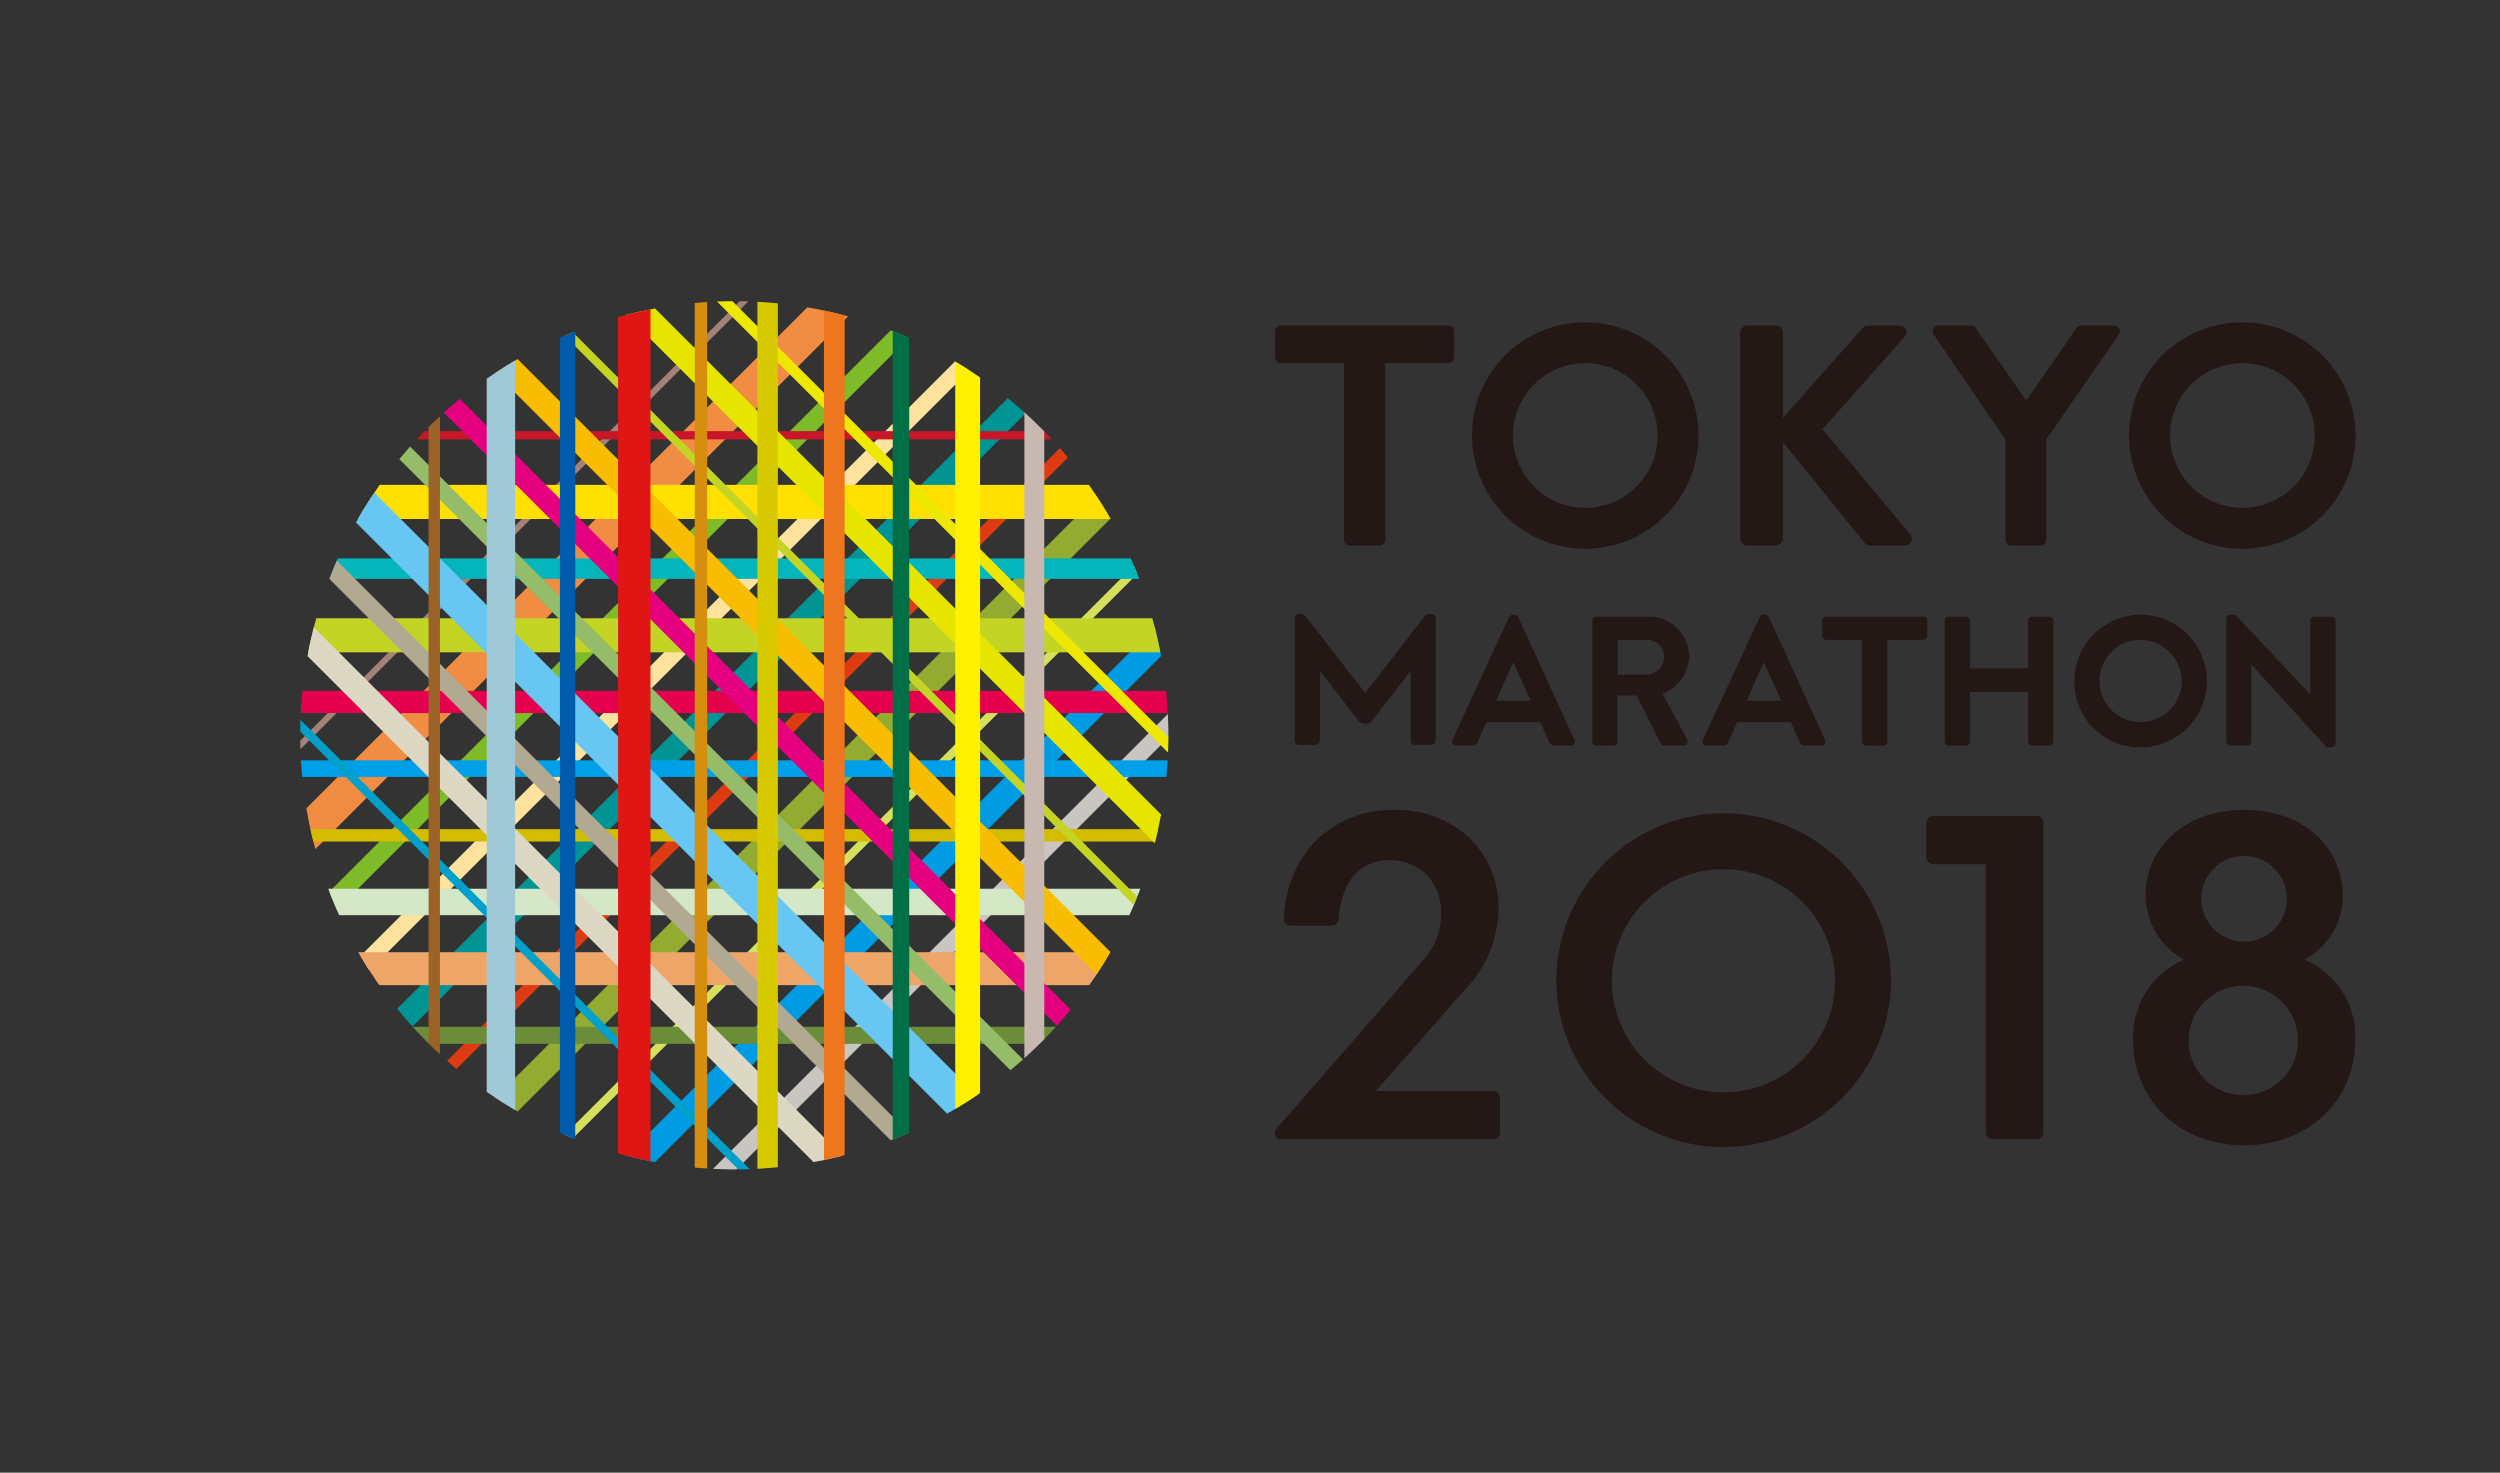 <svg xmlns="http://www.w3.org/2000/svg" xmlns:xlink="http://www.w3.org/1999/xlink" viewBox="0 0 178.993 105.441"><rect x="0" y="0" width="178.993" height="105.441" fill="#333333" stroke="none"/><defs><style>.cls-1,.cls-10,.cls-11,.cls-12,.cls-13,.cls-14,.cls-15,.cls-16,.cls-17,.cls-18,.cls-19,.cls-20,.cls-21,.cls-22,.cls-23,.cls-24,.cls-25,.cls-26,.cls-27,.cls-28,.cls-29,.cls-30,.cls-31,.cls-32,.cls-33,.cls-34,.cls-35,.cls-36,.cls-37,.cls-38,.cls-39,.cls-40,.cls-41,.cls-42,.cls-43,.cls-44,.cls-5,.cls-6,.cls-7,.cls-8,.cls-9{fill:none;}.cls-2{isolation:isolate;}.cls-3{clip-path:url(#clip-path);}.cls-4{mix-blend-mode:multiply;}.cls-5{stroke:#92ab30;}.cls-27,.cls-5{stroke-width:1.831px;}.cls-6{stroke:#d5e15c;}.cls-15,.cls-30,.cls-33,.cls-6{stroke-width:0.593px;}.cls-7{stroke:#dd3c13;}.cls-22,.cls-42,.cls-7{stroke-width:0.889px;}.cls-8{stroke:#009be2;}.cls-25,.cls-29,.cls-39,.cls-8{stroke-width:1.778px;}.cls-9{stroke:#c9c5c0;}.cls-17,.cls-9{stroke-width:1.221px;}.cls-10{stroke:#009495;stroke-width:1.669px;}.cls-11{stroke:#fee39e;}.cls-11,.cls-21,.cls-31{stroke-width:1.185px;}.cls-12{stroke:#f18c43;stroke-width:2.523px;}.cls-13{stroke:#7dbb28;}.cls-13,.cls-32{stroke-width:1.302px;}.cls-14{stroke:#a48278;stroke-width:0.444px;}.cls-15{stroke:#c71628;}.cls-16{stroke:#e5004e;stroke-width:1.587px;}.cls-17{stroke:#6b8c39;}.cls-18{stroke:#d4e8c8;stroke-width:1.894px;}.cls-19{stroke:#04b5bc;}.cls-19,.cls-43{stroke-width:1.465px;}.cls-20{stroke:#ffe000;}.cls-20,.cls-23,.cls-34{stroke-width:2.442px;}.cls-21{stroke:#00a0e8;}.cls-22{stroke:#d4bc00;}.cls-23,.cls-30{stroke:#c3d425;}.cls-24{stroke:#eda668;stroke-width:2.36px;}.cls-25{stroke:#ddd8c3;}.cls-26{stroke:#e4007f;stroke-width:1.506px;}.cls-27{stroke:#f8bc00;}.cls-28{stroke:#eee800;stroke-width:0.794px;}.cls-29{stroke:#e6e500;}.cls-31{stroke:#94bc69;}.cls-32{stroke:#b1a991;}.cls-33{stroke:#00a0ca;}.cls-34{stroke:#67c7f2;}.cls-35{stroke:#df1614;stroke-width:2.32px;}.cls-36{stroke:#9b6328;stroke-width:0.814px;}.cls-37{stroke:#ee761f;stroke-width:1.481px;}.cls-38{stroke:#006f46;stroke-width:1.18px;}.cls-39{stroke:#fff100;}.cls-40{stroke:#c8b8b0;stroke-width:1.424px;}.cls-41{stroke:#a0c9d8;stroke-width:2.035px;}.cls-42{stroke:#d68e0f;}.cls-43{stroke:#d8ca00;}.cls-44{stroke:#005bac;stroke-width:1.099px;}.cls-45{fill:#231815;}</style><clipPath id="clip-path"><path class="cls-1" d="M83.655,52.645a31.082,31.082,0,1,1-31.08-31.082A31.082,31.082,0,0,1,83.655,52.645Z"/></clipPath></defs><title>アセット 1</title><g class="cls-2"><g id="レイヤー_2" data-name="レイヤー 2"><g id="logo"><rect class="cls-1" x="11.131" y="11.202" width="167.862" height="82.886"/><g class="cls-3"><g class="cls-4"><line class="cls-5" x1="94.813" y1="20.534" x2="20.461" y2="94.883"/><line class="cls-6" x1="98.186" y1="23.909" x2="23.838" y2="98.26"/><line class="cls-7" x1="91.436" y1="17.159" x2="17.086" y2="91.509"/><line class="cls-8" x1="101.561" y1="27.285" x2="27.213" y2="101.635"/><line class="cls-9" x1="104.938" y1="30.663" x2="30.588" y2="105.01"/><line class="cls-10" x1="88.061" y1="13.782" x2="13.711" y2="88.133"/><line class="cls-11" x1="84.684" y1="10.408" x2="10.336" y2="84.757"/><line class="cls-12" x1="77.934" y1="3.656" x2="3.584" y2="78.006"/><line class="cls-13" x1="81.309" y1="7.032" x2="6.96" y2="81.382"/><line class="cls-14" x1="74.558" y1="0.281" x2="0.21" y2="74.631"/></g><g class="cls-4"><line class="cls-15" x1="105.146" y1="31.163" y2="31.163"/><line class="cls-16" x1="105.146" y1="50.259" y2="50.259"/><line class="cls-17" x1="105.146" y1="74.127" y2="74.127"/><line class="cls-18" x1="105.146" y1="64.579" y2="64.579"/><line class="cls-19" x1="105.146" y1="40.711" y2="40.711"/><line class="cls-20" x1="105.146" y1="35.937" y2="35.937"/><line class="cls-21" x1="105.146" y1="55.032" y2="55.032"/><line class="cls-22" x1="105.146" y1="59.806" y2="59.806"/><line class="cls-23" x1="105.146" y1="45.485" y2="45.485"/><line class="cls-24" x1="105.146" y1="69.353" y2="69.353"/></g><g class="cls-4"><line class="cls-25" x1="77.934" y1="101.634" x2="3.584" y2="27.285"/><line class="cls-26" x1="91.436" y1="88.131" x2="17.086" y2="13.784"/><line class="cls-27" x1="94.811" y1="84.757" x2="20.461" y2="10.406"/><line class="cls-28" x1="104.938" y1="74.63" x2="30.588" y2="0.281"/><line class="cls-29" x1="101.563" y1="78.005" x2="27.213" y2="3.657"/><line class="cls-30" x1="98.186" y1="81.382" x2="23.838" y2="7.031"/><line class="cls-31" x1="88.061" y1="91.507" x2="13.711" y2="17.159"/><line class="cls-32" x1="81.308" y1="98.26" x2="6.961" y2="23.908"/><line class="cls-33" x1="74.558" y1="105.01" x2="0.21" y2="30.661"/><line class="cls-34" x1="84.684" y1="94.883" x2="10.336" y2="20.534"/></g><g class="cls-4"><line class="cls-35" x1="45.412" y1="105.218" x2="45.412" y2="0.072"/><line class="cls-36" x1="31.092" y1="105.218" x2="31.092" y2="0.072"/><line class="cls-37" x1="59.734" y1="105.218" x2="59.734" y2="0.072"/><line class="cls-38" x1="64.508" y1="105.218" x2="64.508" y2="0.072"/><line class="cls-39" x1="69.281" y1="105.218" x2="69.281" y2="0.072"/><line class="cls-40" x1="74.055" y1="105.218" x2="74.055" y2="0.306"/><line class="cls-41" x1="35.865" y1="105.218" x2="35.865" y2="0.072"/><line class="cls-42" x1="50.186" y1="105.218" x2="50.186" y2="0.072"/><line class="cls-43" x1="54.96" y1="105.218" x2="54.96" y2="0.072"/><line class="cls-44" x1="40.639" y1="105.218" x2="40.639" y2="0.072"/></g></g><path class="cls-45" d="M146.3,58.9a.474.474,0,0,0-.475-.473H138.4a.474.474,0,0,0-.474.473v2.5a.474.474,0,0,0,.474.475h3.788V81.091a.475.475,0,0,0,.475.474h3.162a.475.475,0,0,0,.475-.474Z"/><path class="cls-45" d="M123.394,58.224a12.012,12.012,0,0,0-11.967,12.03,11.982,11.982,0,0,0,23.963,0A12.027,12.027,0,0,0,123.394,58.224Zm0,19.982a7.985,7.985,0,1,1,7.983-7.952A7.961,7.961,0,0,1,123.394,78.206Z"/><path class="cls-45" d="M107.394,78.587a.475.475,0,0,0-.473-.474H98.509l6.208-7.075a8.52,8.52,0,0,0,2.572-5.943,6.946,6.946,0,0,0-1.978-5A7.506,7.506,0,0,0,99.837,58,7.653,7.653,0,0,0,93.59,60.9a8.642,8.642,0,0,0-1.668,4.867.473.473,0,0,0,.473.509h2.97a.475.475,0,0,0,.473-.44c.2-2.7,1.521-4.246,3.621-4.246a3.676,3.676,0,0,1,2.677,1.025,3.9,3.9,0,0,1,1.043,2.843,5.476,5.476,0,0,1-.071.78l-.01.058c-.012.068-.026.129-.039.191a4.578,4.578,0,0,1-.836,1.841c-.588.76-9.144,10.543-10.852,12.5a.509.509,0,0,0-.049.49.378.378,0,0,0,.353.245h15.246a.475.475,0,0,0,.473-.473Z"/><path class="cls-45" d="M137.682,44.145h-6.933a.3.3,0,0,0-.294.295v1.072a.3.3,0,0,0,.294.3h2.564v7.275a.3.3,0,0,0,.3.3h1.215a.3.3,0,0,0,.3-.3V45.809h2.561a.3.3,0,0,0,.3-.3V44.44A.292.292,0,0,0,137.682,44.145Z"/><path class="cls-45" d="M108.706,44.183a.276.276,0,0,0-.267-.169h-.13a.288.288,0,0,0-.267.171l-4.059,8.787a.278.278,0,0,0,.009.278.292.292,0,0,0,.257.13h1.135a.439.439,0,0,0,.423-.29l.626-1.381h3.841l.629,1.383a.426.426,0,0,0,.422.288h1.134a.3.3,0,0,0,.257-.128.29.29,0,0,0,.012-.279Zm.884,5.98h-2.472l1.223-2.749Z"/><path class="cls-45" d="M120.94,47a2.878,2.878,0,0,0-2.9-2.855h-3.731a.3.3,0,0,0-.3.295v8.643a.3.3,0,0,0,.3.3h1.2a.3.3,0,0,0,.3-.3V49.8h1.373l1.723,3.433a.266.266,0,0,0,.25.144h1.373a.3.3,0,0,0,.266-.141.315.315,0,0,0,0-.309l-1.766-3.268A2.913,2.913,0,0,0,120.94,47Zm-1.793.026a1.28,1.28,0,0,1-1.243,1.283h-2.08v-2.5h2.08A1.246,1.246,0,0,1,119.147,47.026Z"/><path class="cls-45" d="M126.648,44.183a.273.273,0,0,0-.265-.169h-.132a.28.28,0,0,0-.265.171l-4.062,8.787a.279.279,0,0,0,.266.408h1.136a.442.442,0,0,0,.425-.29l.626-1.381h3.842l.625,1.383a.427.427,0,0,0,.423.288H130.4a.3.3,0,0,0,.257-.129.285.285,0,0,0,.01-.278Zm.888,5.98h-2.475l1.223-2.749Z"/><path class="cls-45" d="M146.711,44.145h-1.2a.3.3,0,0,0-.3.295v3.411h-4.16V44.44a.3.3,0,0,0-.3-.295h-1.213a.3.3,0,0,0-.3.295v8.643a.3.3,0,0,0,.3.3h1.213a.3.3,0,0,0,.3-.3V49.53h4.16v3.553a.3.3,0,0,0,.3.3h1.2a.3.3,0,0,0,.3-.3V44.44A.3.3,0,0,0,146.711,44.145Z"/><path class="cls-45" d="M153.255,44.014a4.753,4.753,0,0,0-4.734,4.761,4.684,4.684,0,0,0,4.734,4.736,4.749,4.749,0,0,0,0-9.5Zm0,1.795a3,3,0,0,1,2.954,2.966,2.948,2.948,0,1,1-2.954-2.966Z"/><path class="cls-45" d="M166.917,44.145h-1.2a.291.291,0,0,0-.3.295v5.285l-5.363-5.7-.015-.015H159.7a.3.3,0,0,0-.3.284v8.785a.305.305,0,0,0,.3.3h1.187a.3.3,0,0,0,.3-.3v-5.5l5.386,5.911.015.017h.336a.293.293,0,0,0,.295-.284V44.44A.3.3,0,0,0,166.917,44.145Z"/><path class="cls-45" d="M102.474,43.963h-.125a.416.416,0,0,0-.37.187c-.1.13-3.968,5.115-4.236,5.461h-.007c-.27-.349-4.135-5.332-4.233-5.461a.422.422,0,0,0-.372-.187h-.124a.294.294,0,0,0-.3.283v8.786a.3.3,0,0,0,.3.3H94.2a.3.3,0,0,0,.3-.3v-5c.454.587,2.7,3.5,2.759,3.564a.487.487,0,0,0,.366.215h.247a.492.492,0,0,0,.366-.215c.053-.065,2.311-2.986,2.76-3.566v5a.3.3,0,0,0,.3.3h1.189a.3.3,0,0,0,.3-.3V44.246A.293.293,0,0,0,102.474,43.963Z"/><path class="cls-45" d="M96.225,26h-4.5a.428.428,0,0,1-.428-.428V23.727a.427.427,0,0,1,.428-.429H103.68a.427.427,0,0,1,.428.429v1.846a.428.428,0,0,1-.428.428h-4.5V38.64a.444.444,0,0,1-.429.425H96.653a.444.444,0,0,1-.428-.425Z"/><path class="cls-45" d="M113.478,23.078a8.106,8.106,0,1,1-8.082,8.127A8.089,8.089,0,0,1,113.478,23.078Zm0,13.283a5.179,5.179,0,1,0-5.155-5.156A5.188,5.188,0,0,0,113.478,36.361Z"/><path class="cls-45" d="M124.59,23.841a.533.533,0,0,1,.54-.539h1.983a.546.546,0,0,1,.538.539v6.081l5.675-6.395a.534.534,0,0,1,.427-.225h2.252a.479.479,0,0,1,.36.81l-5.876,6.621,6.3,7.544a.492.492,0,0,1-.406.786h-2.454a.487.487,0,0,1-.4-.156l-5.877-7.251v6.869a.543.543,0,0,1-.538.538H125.13a.53.53,0,0,1-.54-.538Z"/><path class="cls-45" d="M143.581,31.474l-5.134-7.518a.418.418,0,0,1,.361-.654h2.3a.452.452,0,0,1,.361.2l3.6,5.178,3.6-5.178a.449.449,0,0,1,.359-.2h2.322a.417.417,0,0,1,.358.654l-5.2,7.5V38.64a.44.44,0,0,1-.427.423h-2.071a.427.427,0,0,1-.428-.423Z"/><path class="cls-45" d="M160.523,23.078a8.106,8.106,0,1,1-8.082,8.127A8.09,8.09,0,0,1,160.523,23.078Zm0,13.283a5.179,5.179,0,1,0-5.156-5.156A5.189,5.189,0,0,0,160.523,36.361Z"/><path class="cls-45" d="M165.324,68.861l-.318-.15.294-.19a5.171,5.171,0,0,0,2.434-4.46c0-3.018-2.422-6.071-7.051-6.071s-7.056,3.037-7.056,6.037a5.209,5.209,0,0,0,2.433,4.494l.291.19-.314.15a6,6,0,0,0-3.307,5.674c.035,4.323,3.38,7.463,7.953,7.463s7.913-3.15,7.945-7.486A5.968,5.968,0,0,0,165.324,68.861Zm-4.641-7.573a3.062,3.062,0,1,1-3.071,3.1A3.034,3.034,0,0,1,160.683,61.288Zm0,17.111A3.911,3.911,0,1,1,164.52,74.5,3.861,3.861,0,0,1,160.683,78.4Z"/></g></g></g></svg>